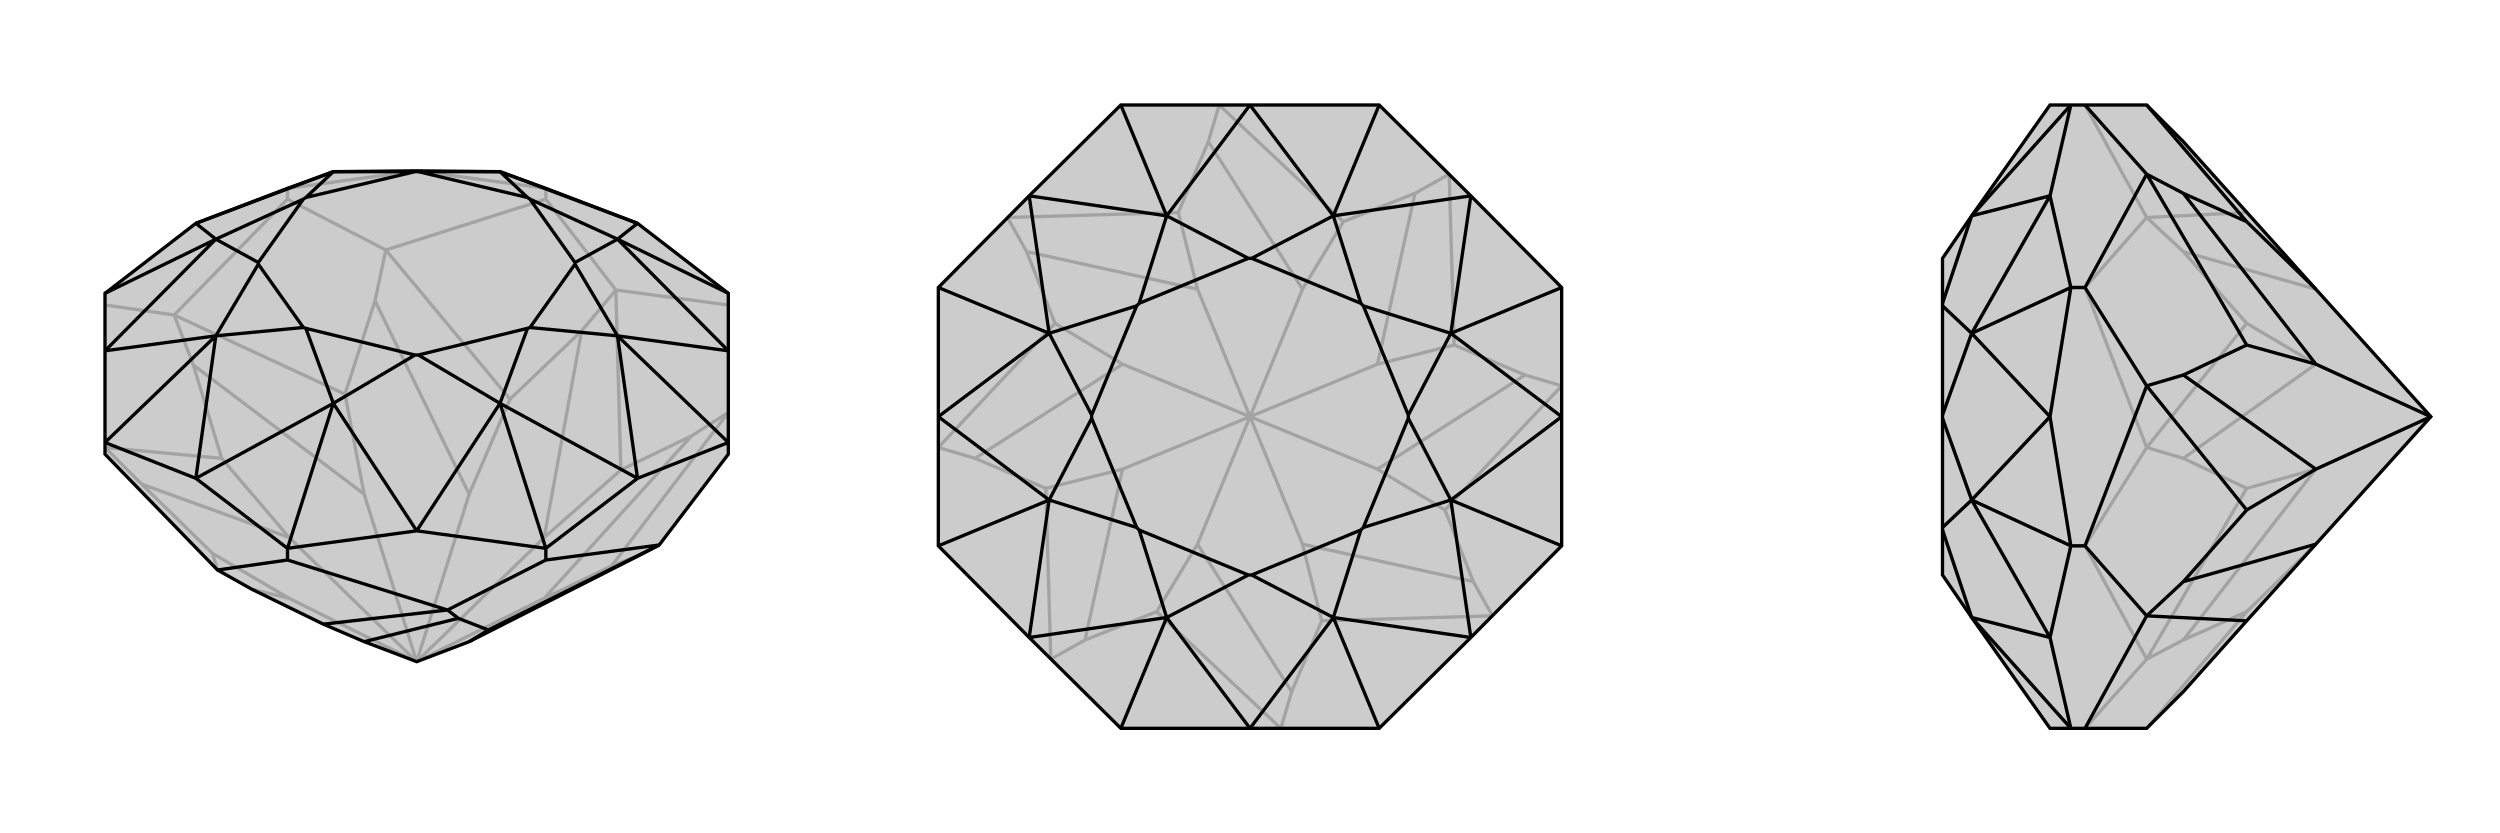 <svg xmlns="http://www.w3.org/2000/svg" viewBox="0 0 3000 1000">
    <g stroke="currentColor" stroke-width="4" fill="none" transform="translate(0 -46)">
        <path fill="currentColor" stroke="none" fill-opacity=".2" d="M437,816L388,795L302,753L261,730L126,591L126,577L126,467L126,398L235,314L345,272L400,252L500,251L600,252L655,272L765,314L874,398L874,467L874,577L874,591L791,700L768,712L563,816L500,840z" />
<path stroke-opacity=".2" d="M500,840L653,764M500,840L653,691M500,840L563,639M500,840L437,639M500,840L347,764M500,840L347,691M347,764L302,753M347,764L255,710M653,764L734,725M653,764L830,569M653,691L745,610M653,691L698,443M563,639L612,525M563,639L450,407M437,639L414,519M437,639L232,484M347,691L266,596M347,691L170,627M255,710L170,627M255,710L261,730M170,627L126,583M768,712L734,725M734,725L874,541M830,569L745,610M830,569L874,541M745,610L739,394M698,443L612,525M698,443L739,394M612,525L463,346M450,407L414,519M450,407L463,346M414,519L209,424M232,484L266,596M232,484L209,424M266,596L126,583M739,394L874,412M739,394L655,285M463,346L655,285M463,346L345,285M655,285L655,272M209,424L345,285M209,424L126,412M345,285L345,272M345,272L500,251M655,272L500,251" />
<path d="M437,816L388,795L302,753L261,730L126,591L126,577L126,467L126,398L235,314L345,272L400,252L500,251L600,252L655,272L765,314L874,398L874,467L874,577L874,591L791,700L768,712L563,816L500,840z" />
<path d="M437,816L550,788M563,816L586,802M388,795L537,778M550,788L586,802M550,788L537,778M586,802L791,700M261,730L345,718M537,778L345,718M537,778L655,718M345,718L345,704M791,700L655,718M655,718L655,704M345,704L235,620M126,577L235,620M126,577L259,449M126,398L259,333M874,398L741,333M874,577L765,620M874,577L741,449M655,704L765,620M655,704L500,683M655,704L600,530M345,704L500,683M345,704L400,530M235,620L400,530M235,620L259,449M259,449L126,467M126,467L259,333M235,314L259,333M235,314L400,252M765,314L600,252M765,314L741,333M741,333L874,467M874,467L741,449M765,620L741,449M765,620L600,530M600,530L500,683M400,530L500,683M364,439L367,440M310,363L310,361M364,285L367,283M498,252L502,252M633,283L636,285M690,361L690,363M636,439L633,440M502,472L498,472M259,449L364,439M259,449L310,363M364,439L310,363M259,333L310,361M259,333L364,285M310,361L364,285M400,252L367,283M400,252L498,252M367,283L498,252M600,252L502,252M600,252L633,283M502,252L633,283M741,333L636,285M741,333L690,361M636,285L690,361M741,449L690,363M741,449L636,439M690,363L636,439M600,530L633,440M600,530L502,472M633,440L502,472M400,530L367,440M400,530L498,472M367,440L498,472" />
    </g>
    <g stroke="currentColor" stroke-width="4" fill="none" transform="translate(1000 0)">
        <path fill="currentColor" stroke="none" fill-opacity=".2" d="M500,874L345,874L235,765L126,655L126,500L126,345L235,235L345,126L500,126L655,126L765,235L874,345L874,500L874,655L765,765L655,874z" />
<path stroke-opacity=".2" d="M500,500L563,653M500,500L653,563M500,500L653,437M500,500L563,347M500,500L437,347M500,500L347,437M500,500L437,653M500,500L347,563M437,653L550,830M437,653L388,734M563,653L586,745M563,653L768,698M653,563L734,612M653,563L830,450M653,437L745,414M653,437L698,232M563,347L612,266M563,347L450,170M437,347L414,255M437,347L232,302M347,437L266,388M347,437L170,550M347,563L255,586M347,563L302,768M388,734L302,768M388,734L537,874M302,768L261,791M550,830L586,745M550,830L537,874M586,745L791,739M768,698L734,612M768,698L791,739M734,612L874,463M830,450L745,414M830,450L874,463M745,414L739,209M698,232L612,266M698,232L739,209M612,266L463,126M450,170L414,255M450,170L463,126M414,255L209,261M232,302L266,388M232,302L209,261M266,388L126,537M170,550L255,586M170,550L126,537M255,586L261,791" />
<path d="M500,874L345,874L235,765L126,655L126,500L126,345L235,235L345,126L500,126L655,126L765,235L874,345L874,500L874,655L765,765L655,874z" />
<path d="M345,874L400,741M126,655L259,600M126,345L259,400M345,126L400,259M655,126L600,259M874,345L741,400M874,655L741,600M655,874L600,741M500,874L600,741M500,874L400,741M400,741L235,765M235,765L259,600M126,500L259,600M126,500L259,400M259,400L235,235M235,235L400,259M500,126L400,259M500,126L600,259M600,259L765,235M765,235L741,400M874,500L741,400M874,500L741,600M741,600L765,765M600,741L765,765M498,690L502,690M367,636L364,633M310,502L310,498M364,367L367,364M498,310L502,310M633,364L636,367M690,498L690,502M636,633L633,636M400,741L498,690M400,741L367,636M498,690L367,636M259,600L364,633M259,600L310,502M364,633L310,502M259,400L310,498M259,400L364,367M310,498L364,367M400,259L367,364M400,259L498,310M367,364L498,310M600,259L502,310M600,259L633,364M502,310L633,364M741,400L636,367M741,400L690,498M636,367L690,498M741,600L690,502M741,600L636,633M690,502L636,633M600,741L502,690M600,741L633,636M502,690L633,636" />
    </g>
    <g stroke="currentColor" stroke-width="4" fill="none" transform="translate(2000 0)">
        <path fill="currentColor" stroke="none" fill-opacity=".2" d="M779,653L696,745L620,830L576,874L502,874L485,874L460,874L366,741L331,690L331,636L331,633L331,502L331,498L331,367L331,364L331,310L366,259L460,126L485,126L502,126L576,126L620,170L779,347L917,500z" />
<path stroke-opacity=".2" d="M917,500L779,437M917,500L779,563M779,653L696,734M779,347L620,302M779,437L696,388M779,437L620,550M779,563L696,586M779,563L620,768M696,734L620,768M696,734L576,874M620,768L576,791M696,255L576,261M620,302L696,388M620,302L576,261M696,388L576,537M620,550L696,586M620,550L576,537M696,586L576,791M576,261L502,126M576,261L502,345M576,537L502,345M576,537L502,655M502,345L485,345M576,791L502,874M576,791L502,655M502,655L485,655M485,874L460,765M485,874L366,741M485,655L460,765M485,655L460,500M485,655L366,600M485,345L460,500M485,345L460,235M485,345L366,400M485,126L460,235M485,126L366,259M366,741L460,765M460,765L366,600M460,500L366,600M460,500L366,400M366,400L460,235M460,235L366,259M366,741L331,636M366,600L331,633M366,600L331,502M366,400L331,498M366,400L331,367M366,259L331,364" />
<path d="M779,653L696,745L620,830L576,874L502,874L485,874L460,874L366,741L331,690L331,636L331,633L331,502L331,498L331,367L331,364L331,310L366,259L460,126L485,126L502,126L576,126L620,170L779,347L917,500z" />
<path d="M917,500L779,563M917,500L779,437M779,653L620,698M779,563L696,612M779,563L620,450M779,437L696,414M779,437L620,232M779,347L696,266M696,745L576,739M620,698L696,612M620,698L576,739M696,612L576,463M620,450L696,414M620,450L576,463M696,414L576,209M620,232L696,266M620,232L576,209M696,266L576,126M576,739L502,874M576,739L502,655M576,463L502,655M576,463L502,345M502,655L485,655M576,209L502,345M576,209L502,126M502,345L485,345M485,126L460,235M485,126L366,259M485,345L460,235M485,345L460,500M485,345L366,400M485,655L460,500M485,655L460,765M485,655L366,600M485,874L460,765M485,874L366,741M366,259L460,235M460,235L366,400M460,500L366,400M460,500L366,600M366,600L460,765M366,741L460,765M366,259L331,364M366,400L331,367M366,400L331,498M366,600L331,502M366,600L331,633M366,741L331,636" />
    </g>
</svg>
